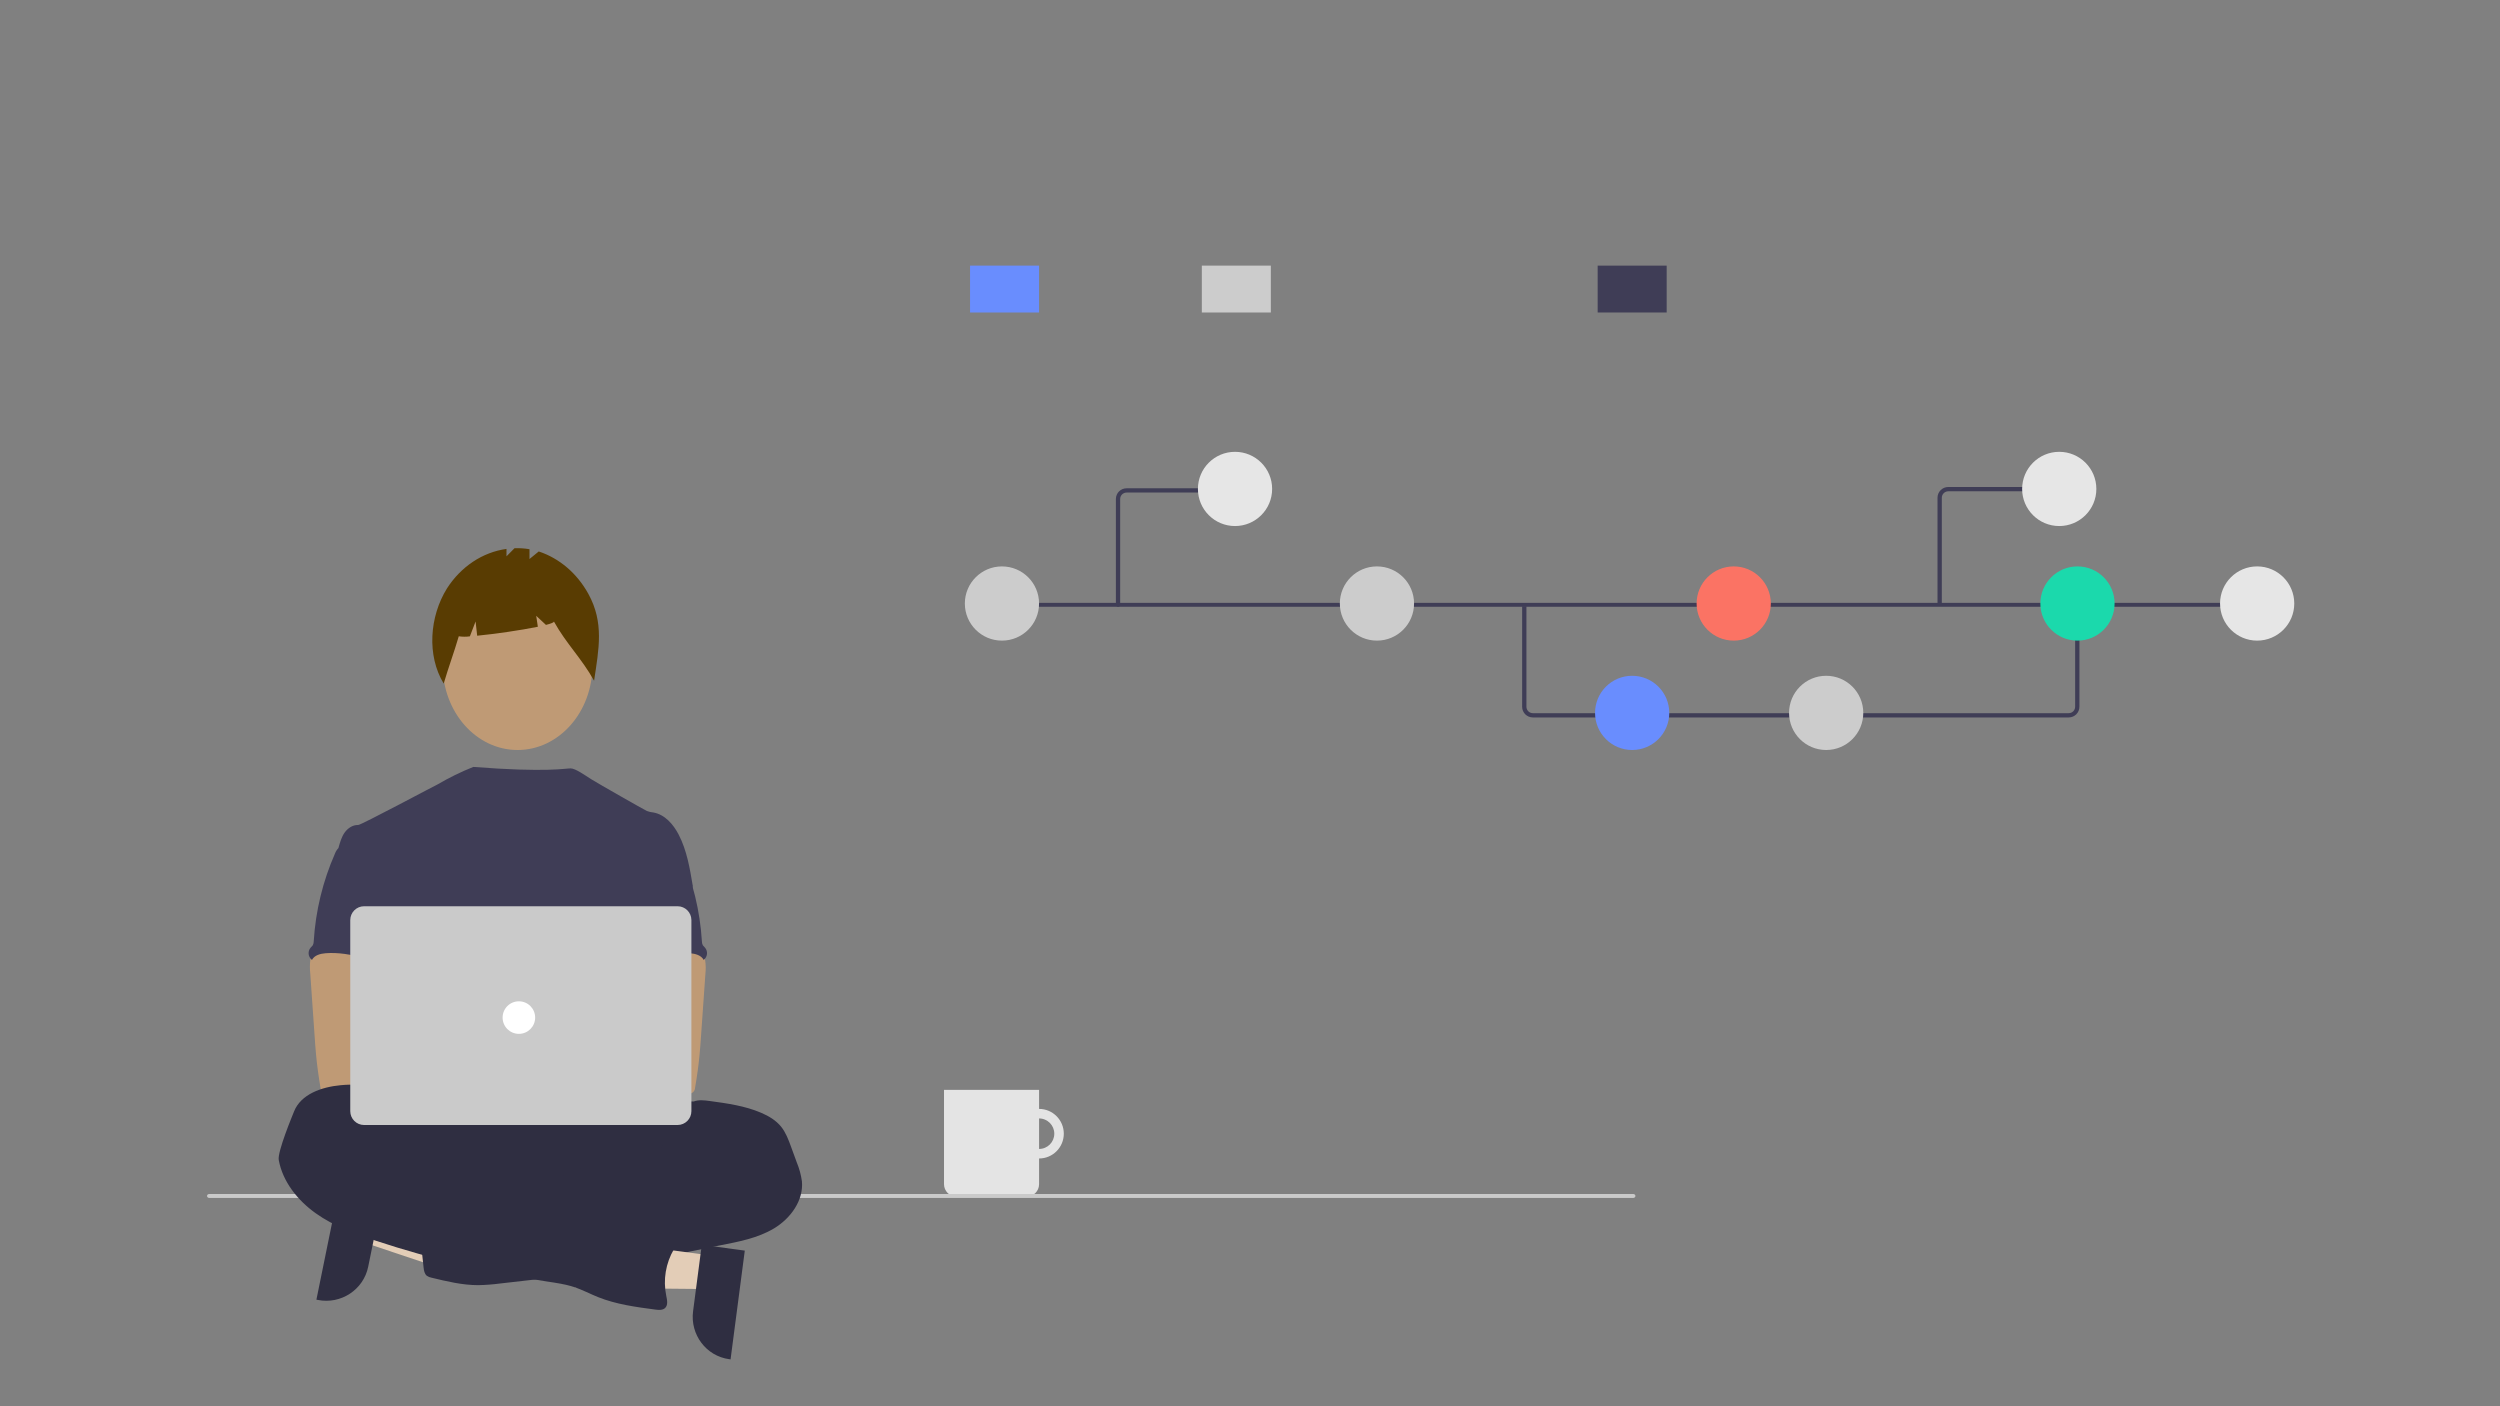 <?xml version="1.0" encoding="UTF-8"?>
<svg width="1920px" height="1080px" viewBox="0 0 1920 1080" version="1.1" xmlns="http://www.w3.org/2000/svg" xmlns:xlink="http://www.w3.org/1999/xlink">
    <rect x="0" y="0" width="1920" height="1080" fill="#808080" stroke="none"/>
    <title>bizExaminer_Kein_Workaround</title>
    <g id="bizExaminer_Kein_Workaround" stroke="none" stroke-width="1" fill="none" fill-rule="evenodd">
        <g id="f9b32178-6d95-472d-b482-6662972666de" transform="translate(725, 837)" fill="#E4E4E4" fill-rule="nonzero">
            <path d="M73.016,14.644 C62.532,14.644 54.032,23.166 54.032,33.679 C54.032,44.192 62.532,52.715 73.016,52.715 C83.501,52.715 92,44.192 92,33.679 L92,33.679 C92,23.166 83.501,14.644 73.016,14.644 Z M73.016,45.394 C66.564,45.394 61.333,40.149 61.333,33.679 C61.333,27.209 66.564,21.965 73.016,21.965 C79.468,21.965 84.699,27.209 84.699,33.679 L84.699,33.679 C84.699,40.149 79.468,45.394 73.016,45.394 L73.016,45.394 Z" id="f4b94a19-cbe0-459a-95a6-6ea3b3d72055"></path>
            <path d="M0,0 L73.016,0 L73.016,72.462 C73.016,77.73 68.757,82 63.504,82 L9.512,82 C4.259,82 0,77.73 0,72.462 L0,0 L0,0 Z" id="abc0e0b3-f22e-4bee-9929-c6879640924e"></path>
        </g>
        <path d="M1254.524,920 L160.476,920 C159.636,919.916 159,919.27 159,918.5 C159,917.73 159.636,917.084 160.476,917 L1254.524,917 C1255.364,917.084 1256,917.73 1256,918.5 C1256,919.27 1255.364,919.916 1254.524,920 L1254.524,920 Z" id="e24b6f19-a0a0-4e73-9cfc-bbb7635ad236" fill="#CACACA" fill-rule="nonzero"></path>
        <polygon id="Path" fill="#E3CDB7" fill-rule="nonzero" points="283.181 928 278 953.709 374.352 986 382 948.056"></polygon>
        <path d="M293,922.676 L282.776,972.842 L282.776,972.844 C279.176,990.5 261.837,1001.917 244.047,998.346 L243,998.136 L259.74,916 L293,922.676 Z" id="Path" fill="#2F2E41" fill-rule="nonzero"></path>
        <ellipse id="fd4e5ab9-ffc8-4bbb-9267-3af70c31dae1" fill="#BF9A75" fill-rule="nonzero" cx="397.5" cy="511" rx="57.5" ry="65"></ellipse>
        <path d="M451.852,456.066 C443.183,440.336 429.615,428.746 413.757,423.525 L406.64,429.33 L406.64,421.793 C402.831,421.142 398.977,420.891 395.127,421.043 L388.986,427.253 L388.986,421.559 C370.604,424.112 354.015,435.138 343.234,451.97 C329.898,473.455 327.646,503.344 340.763,525 C344.364,512.634 348.734,501.032 352.335,488.667 C355.165,489.098 358.034,489.114 360.867,488.713 L365.248,477.29 L366.472,488.23 C380.05,486.908 400.19,484.005 413.062,481.346 L411.81,472.954 L419.299,479.927 C423.243,478.913 425.584,477.992 425.391,477.289 C434.965,494.536 446.681,505.552 456.254,522.799 C459.89,498.48 464.075,478.258 451.852,456.066 Z" id="a8c9bbe2-1461-49cf-8211-f8d251166dc5" fill="#593C02" fill-rule="nonzero"></path>
        <ellipse id="f6be96d1-713f-4c17-812c-ecd79c56fe95" fill="#2F2E41" fill-rule="nonzero" cx="413" cy="890.5" rx="167" ry="46.5"></ellipse>
        <path d="M532,680.059 C529.768,666.676 527.466,653.036 521.226,640.98 C517.125,633.083 510.614,625.558 501.838,623.997 C500.11,623.843 498.411,623.451 496.79,622.832 C494.219,621.597 459.662,601.935 454.17,598.511 C449.454,595.571 442.01,590.127 438.256,590.127 C434.48,590.044 420,593.403 363.483,589 C353.976,592.804 344.771,597.315 335.944,602.496 C335.761,602.376 277.284,633.676 275.087,633.593 C270.927,633.419 267.059,636.074 264.674,639.418 C262.29,642.761 261.171,646.9 260,650.902 C272.772,679.253 284.459,707.64 297.232,735.991 C297.83,737.059 298.148,738.26 298.156,739.483 C297.899,740.752 297.356,741.946 296.567,742.975 C290.303,753.004 290.502,765.619 291.186,777.407 C291.871,789.194 292.718,801.646 287.433,812.211 C285.995,815.112 284.126,817.767 282.758,820.668 C279.556,827.238 278.399,848.251 280.269,855.309 L514.58,862 C509.542,848.197 532,680.059 532,680.059 Z" id="Path" fill="#3F3D56" fill-rule="nonzero"></path>
        <path d="M238.391,736.985 C237.922,740.383 237.875,743.827 238.251,747.236 L241.622,795.697 C241.938,800.264 242.25,804.82 242.678,809.377 C243.487,818.219 244.695,826.99 246.195,835.749 C246.266,838.339 248.417,840.382 251.005,840.317 C265.845,843.46 281.178,843.334 296.323,842.478 C319.435,841.187 378.562,838.744 382.175,834.047 C385.787,829.35 383.682,821.753 378.972,817.955 C374.262,814.157 296.234,804.897 296.234,804.897 C296.996,798.85 299.296,793.155 301.478,787.413 C305.397,777.23 309.057,766.712 309.127,755.803 C309.198,744.894 305.092,733.425 296.164,727.175 C288.819,722.044 279.364,721.093 270.414,721.304 C263.903,721.491 252.653,719.93 246.705,722.478 C241.999,724.553 239.27,732.372 238.391,736.985 Z" id="eb41f72e-aba6-4a16-bf55-c7027d2f1a4b" fill="#BF9A75" fill-rule="nonzero"></path>
        <path d="M532.737,845.959 C536.63,844.478 540.921,845.014 545.094,845.574 C558.527,847.405 572.157,849.284 584.608,854.637 C590.453,857.135 596.018,860.47 599.969,865.378 C603.474,869.798 605.522,875.211 607.463,880.541 L611.953,892.812 C613.861,897.422 615.177,902.255 615.869,907.194 C617.272,921.88 607.206,935.724 594.546,943.354 C581.885,950.983 566.98,953.699 552.46,956.545 C537.939,959.392 523.362,962.54 508.902,965.877 C502.157,967.623 495.313,968.967 488.408,969.901 C472.93,971.649 456.751,969.073 442.044,974.182 C436.199,976.224 430.459,979.256 424.395,980.667 C420.365,981.513 416.29,982.132 412.19,982.522 L384.356,985.694 C378.696,986.449 372.998,986.885 367.288,987 C355.131,987 343.171,984.128 331.365,981.255 C330.111,981.035 328.917,980.554 327.861,979.844 C325.991,978.374 325.581,975.773 325.312,973.417 C324.12,962.989 323.077,952.55 322.183,942.1 C321.903,938.705 321.692,935.031 323.551,932.174 C325.889,928.677 330.449,927.578 334.611,926.901 C352.258,924.021 370.136,922.783 388.013,923.203 C394.805,916.427 406.005,916.392 414.902,912.705 C418.175,911.206 421.342,909.487 424.383,907.561 C440.297,898.298 458.08,892.691 476.44,891.15 C480.035,891.041 483.607,890.532 487.09,889.634 C493.974,887.5 500.254,881.69 507.326,883.114 C508.202,880.7 508.81,877.468 510.831,875.812 C511.832,874.96 513.075,874.389 513.999,873.479 C515.951,871.508 516.126,868.405 515.833,865.652 C515.541,862.9 514.886,860.077 515.599,857.394 C515.896,856.378 516.333,855.408 516.897,854.512 C520.392,848.478 525.688,845.376 532.737,845.959 Z" id="a363f2f7-2464-40a1-ad01-344825aa0b75" fill="#2F2E41" fill-rule="nonzero"></path>
        <path d="M259.811,651.434 C258.686,652.624 257.813,654.033 257.246,655.574 C247.906,676.818 242.388,699.569 240.953,722.765 C240.978,723.896 240.72,725.015 240.202,726.018 C239.691,726.686 239.123,727.306 238.503,727.872 C237.412,729.177 236.88,730.866 237.023,732.567 C237.166,734.269 237.973,735.843 239.266,736.943 C239.371,737.033 239.479,737.119 239.589,737.201 C241.496,733.581 246.06,732.397 250.117,732.082 C269.542,730.532 288.517,739.651 308,738.963 C306.625,734.17 304.648,729.564 303.527,724.714 C298.57,703.175 310.935,679.726 303.354,658.98 C301.84,654.829 299.309,650.748 295.323,648.929 C293.672,648.257 291.945,647.795 290.181,647.555 C285.258,646.658 275.458,642.821 270.698,644.36 C268.941,644.932 268.248,646.599 266.792,647.606 C264.58,649.032 261.645,649.557 259.811,651.434 Z" id="b53ad979-99f4-4c6e-a0f8-957060c42096" fill="#3F3D56" fill-rule="nonzero"></path>
        <path d="M533.295,723.462 C527.347,720.942 516.097,722.486 509.586,722.301 C500.636,722.092 491.181,723.033 483.836,728.107 C474.908,734.287 470.802,745.629 470.873,756.417 C470.943,767.205 474.603,777.606 478.522,787.677 C480.704,793.355 483.004,798.987 483.766,804.967 C483.766,804.967 405.738,814.124 401.028,817.879 C396.318,821.635 394.213,829.149 397.825,833.793 C401.438,838.438 514.155,843.102 528.995,839.994 C531.583,840.058 533.734,838.037 533.805,835.477 C535.305,826.815 536.513,818.141 537.322,809.397 C537.75,804.891 538.062,800.385 538.378,795.869 L541.749,747.945 C542.125,744.573 542.078,741.168 541.609,737.808 C540.73,733.246 538.001,725.513 533.295,723.462 Z" id="a1197c30-bfd4-4098-bcf9-2468e7a33bf1" fill="#BF9A75" fill-rule="nonzero"></path>
        <path d="M513.208,647.606 C511.752,646.599 511.059,644.932 509.302,644.36 C504.542,642.821 494.742,646.658 489.819,647.555 C488.055,647.795 486.328,648.257 484.677,648.929 C480.691,650.748 478.16,654.829 476.646,658.98 C469.065,679.726 481.43,703.175 476.473,724.714 C475.352,729.564 473.375,734.17 472,738.963 C491.483,739.651 510.458,730.532 529.883,732.082 C533.94,732.397 538.504,733.581 540.411,737.201 C540.521,737.119 540.629,737.033 540.734,736.943 C542.027,735.843 542.834,734.269 542.977,732.567 C543.12,730.866 542.588,729.177 541.497,727.872 C540.877,727.306 540.309,726.686 539.798,726.018 C539.28,725.015 539.022,723.896 539.047,722.765 C537.612,699.569 532.094,676.818 522.754,655.574 C522.187,654.033 521.314,652.624 520.189,651.434 C518.355,649.557 515.42,649.032 513.208,647.606 Z" id="ebe46053-6aac-4aa7-8615-21a6fa79538d" fill="#3F3D56" fill-rule="nonzero"></path>
        <polygon id="Path" fill="#E3CDB7" fill-rule="nonzero" points="546 964.218 542.59 990 442 989.052 447.033 951"></polygon>
        <path d="M572,960.462 L561.073,1044 L560.033,1043.86 C542.36,1041.472 529.937,1024.981 532.285,1007.024 L532.285,1007.022 L538.959,956 L572,960.462 Z" id="Path" fill="#2F2E41" fill-rule="nonzero"></path>
        <path d="M309.275,858.808 C309.275,859.977 307.438,858.808 307.27,857.558 C305.982,848.107 298.465,840.315 289.708,836.53 C280.951,832.745 270.976,832.547 261.494,833.446 C247.152,834.8 231.054,840.28 225.809,853.655 C224.568,856.782 212.943,884.624 214.078,890.885 C217.134,907.59 228.583,921.877 242.457,931.772 C256.33,941.667 272.541,947.578 288.711,952.91 C331.462,966.979 375.325,977.432 419.834,984.158 C427.046,985.245 434.328,986.249 441.235,988.562 C447.416,990.63 453.2,993.725 459.241,996.155 C473.29,1001.784 488.405,1003.795 503.378,1005.77 C505.93,1006.098 508.857,1006.33 510.742,1004.602 C513.178,1002.35 512.372,998.422 511.679,995.186 C509.137,982.883 511.27,970.076 517.661,959.253 C520.168,955.048 523.427,950.737 522.954,945.87 C522.392,940.193 516.725,936.175 511.082,935.263 C505.439,934.351 499.703,935.696 494.034,936.431 C492.092,936.876 490.057,936.675 488.24,935.858 C487.397,935.291 486.634,934.616 485.968,933.849 C477.96,926.141 465.887,924.457 456.068,929.679 C453.972,930.848 450.803,928.242 448.622,927.262 L424.001,916.14 C395.716,903.373 367.29,890.545 337.366,882.461 C334.978,881.993 332.709,881.051 330.692,879.692 C329.206,878.524 328.14,876.94 326.77,875.638 C323.784,872.823 319.625,871.701 316.047,869.704 C312.468,867.706 308.455,862.815 309.275,858.808 Z" id="a0b0f7ea-4ed9-4447-aa64-e2335b2c3196" fill="#2F2E41" fill-rule="nonzero"></path>
        <circle id="Oval" fill="#BF9A75" fill-rule="nonzero" cx="373.5" cy="824.5" r="17.5"></circle>
        <circle id="Oval" fill="#BF9A75" fill-rule="nonzero" cx="412.5" cy="824.5" r="17.5"></circle>
        <path d="M520.396,864 L279.604,864 C273.751,863.993 269.007,859.23 269,853.352 L269,706.648 C269.007,700.77 273.751,696.007 279.604,696 L520.396,696 C526.249,696.007 530.993,700.77 531,706.648 L531,853.352 C530.993,859.23 526.249,863.993 520.396,864 Z" id="Path" fill="#CACACA" fill-rule="nonzero"></path>
        <circle id="e793da3b-cee2-4a15-ae11-6dab45a6c728" fill="#FFFFFF" fill-rule="nonzero" cx="398.5" cy="781.5" r="12.5"></circle>
        <path d="M1588.766,551 L1177.234,551 C1172.689,550.995 1169.005,547.326 1169,542.798 L1169,465.54 L1172.294,465.54 L1172.294,542.798 C1172.297,545.515 1174.507,547.716 1177.234,547.719 L1588.766,547.719 C1591.493,547.716 1593.703,545.515 1593.706,542.798 L1593.706,465 L1597,465 L1597,542.798 C1596.995,547.326 1593.311,550.995 1588.766,551 L1588.766,551 Z" id="Path" fill="#3F3D56" fill-rule="nonzero"></path>
        <rect id="Rectangle" fill="#3F3D56" fill-rule="nonzero" x="771" y="463" width="967" height="3"></rect>
        <circle id="a67a4451-c7cc-402c-b29d-5a705f3c9418" fill="#CCCCCC" fill-rule="nonzero" cx="769.5" cy="463.5" r="28.5"></circle>
        <circle id="abdb3fbf-f68e-433e-a33f-153626b38c76" fill="#CCCCCC" fill-rule="nonzero" cx="1057.5" cy="463.5" r="28.5"></circle>
        <circle id="ac293633-0933-4e21-a8aa-bc27ca4fbccc" fill="#698DFE" fill-rule="nonzero" cx="1253.5" cy="547.5" r="28.5"></circle>
        <circle id="a0cd768d-b738-4d4b-9ab3-78ab535c7573" fill="#CCCCCC" fill-rule="nonzero" cx="1402.5" cy="547.5" r="28.5"></circle>
        <circle id="b9eb3d2e-31e0-4fe2-be5c-79abb86bc227" fill="#FB7364" fill-rule="nonzero" cx="1331.5" cy="463.5" r="28.5"></circle>
        <circle id="aa04baac-fce0-420a-b86a-4a97f3079928" fill="#E6E6E6" fill-rule="nonzero" cx="1733.5" cy="463.5" r="28.5"></circle>
        <circle id="e92cf92c-058e-415c-ba96-766a57ee18d9" fill="#1BD9AC" fill-rule="nonzero" cx="1595.5" cy="463.5" r="28.5"></circle>
        <rect id="ac5bf8cc-574d-4509-9338-881c836fd832" fill="#3F3D56" fill-rule="nonzero" x="1227" y="204" width="53" height="36"></rect>
        <rect id="ad5a043d-52f1-4931-b771-e4991ef7f7f7" fill="#698DFE" fill-rule="nonzero" x="745" y="204" width="53" height="36"></rect>
        <rect id="e5d95e83-bdd9-4322-95a9-5a9c4b449a8f" fill="#CCCCCC" fill-rule="nonzero" x="923" y="204" width="53" height="36"></rect>
        <path d="M858.646,466 C857.737,466 857,465.264 857,464.356 L857,383.219 C857.005,378.682 860.687,375.005 865.23,375 L945.354,375 C946.263,375 947,375.736 947,376.644 C947,377.552 946.263,378.287 945.354,378.287 L865.23,378.287 C862.504,378.29 860.295,380.496 860.292,383.219 L860.292,464.356 C860.292,465.264 859.555,466 858.646,466 Z" id="Path" fill="#3F3D56" fill-rule="nonzero"></path>
        <circle id="b0a7c1c1-8f27-441f-a84a-e44462cc473e" fill="#E6E6E6" fill-rule="nonzero" cx="948.5" cy="375.5" r="28.5"></circle>
        <path d="M1491.316,464 L1488,464 L1488,382.278 C1488.005,377.708 1491.714,374.005 1496.291,374 L1577,374 L1577,377.311 L1496.291,377.311 C1493.545,377.314 1491.319,379.536 1491.316,382.278 L1491.316,464 Z" id="Path" fill="#3F3D56" fill-rule="nonzero"></path>
        <circle id="b3140cf1-cdb8-48ff-81af-ce41ed4f5739" fill="#E6E6E6" fill-rule="nonzero" cx="1581.5" cy="375.5" r="28.5"></circle>
    </g>
</svg>